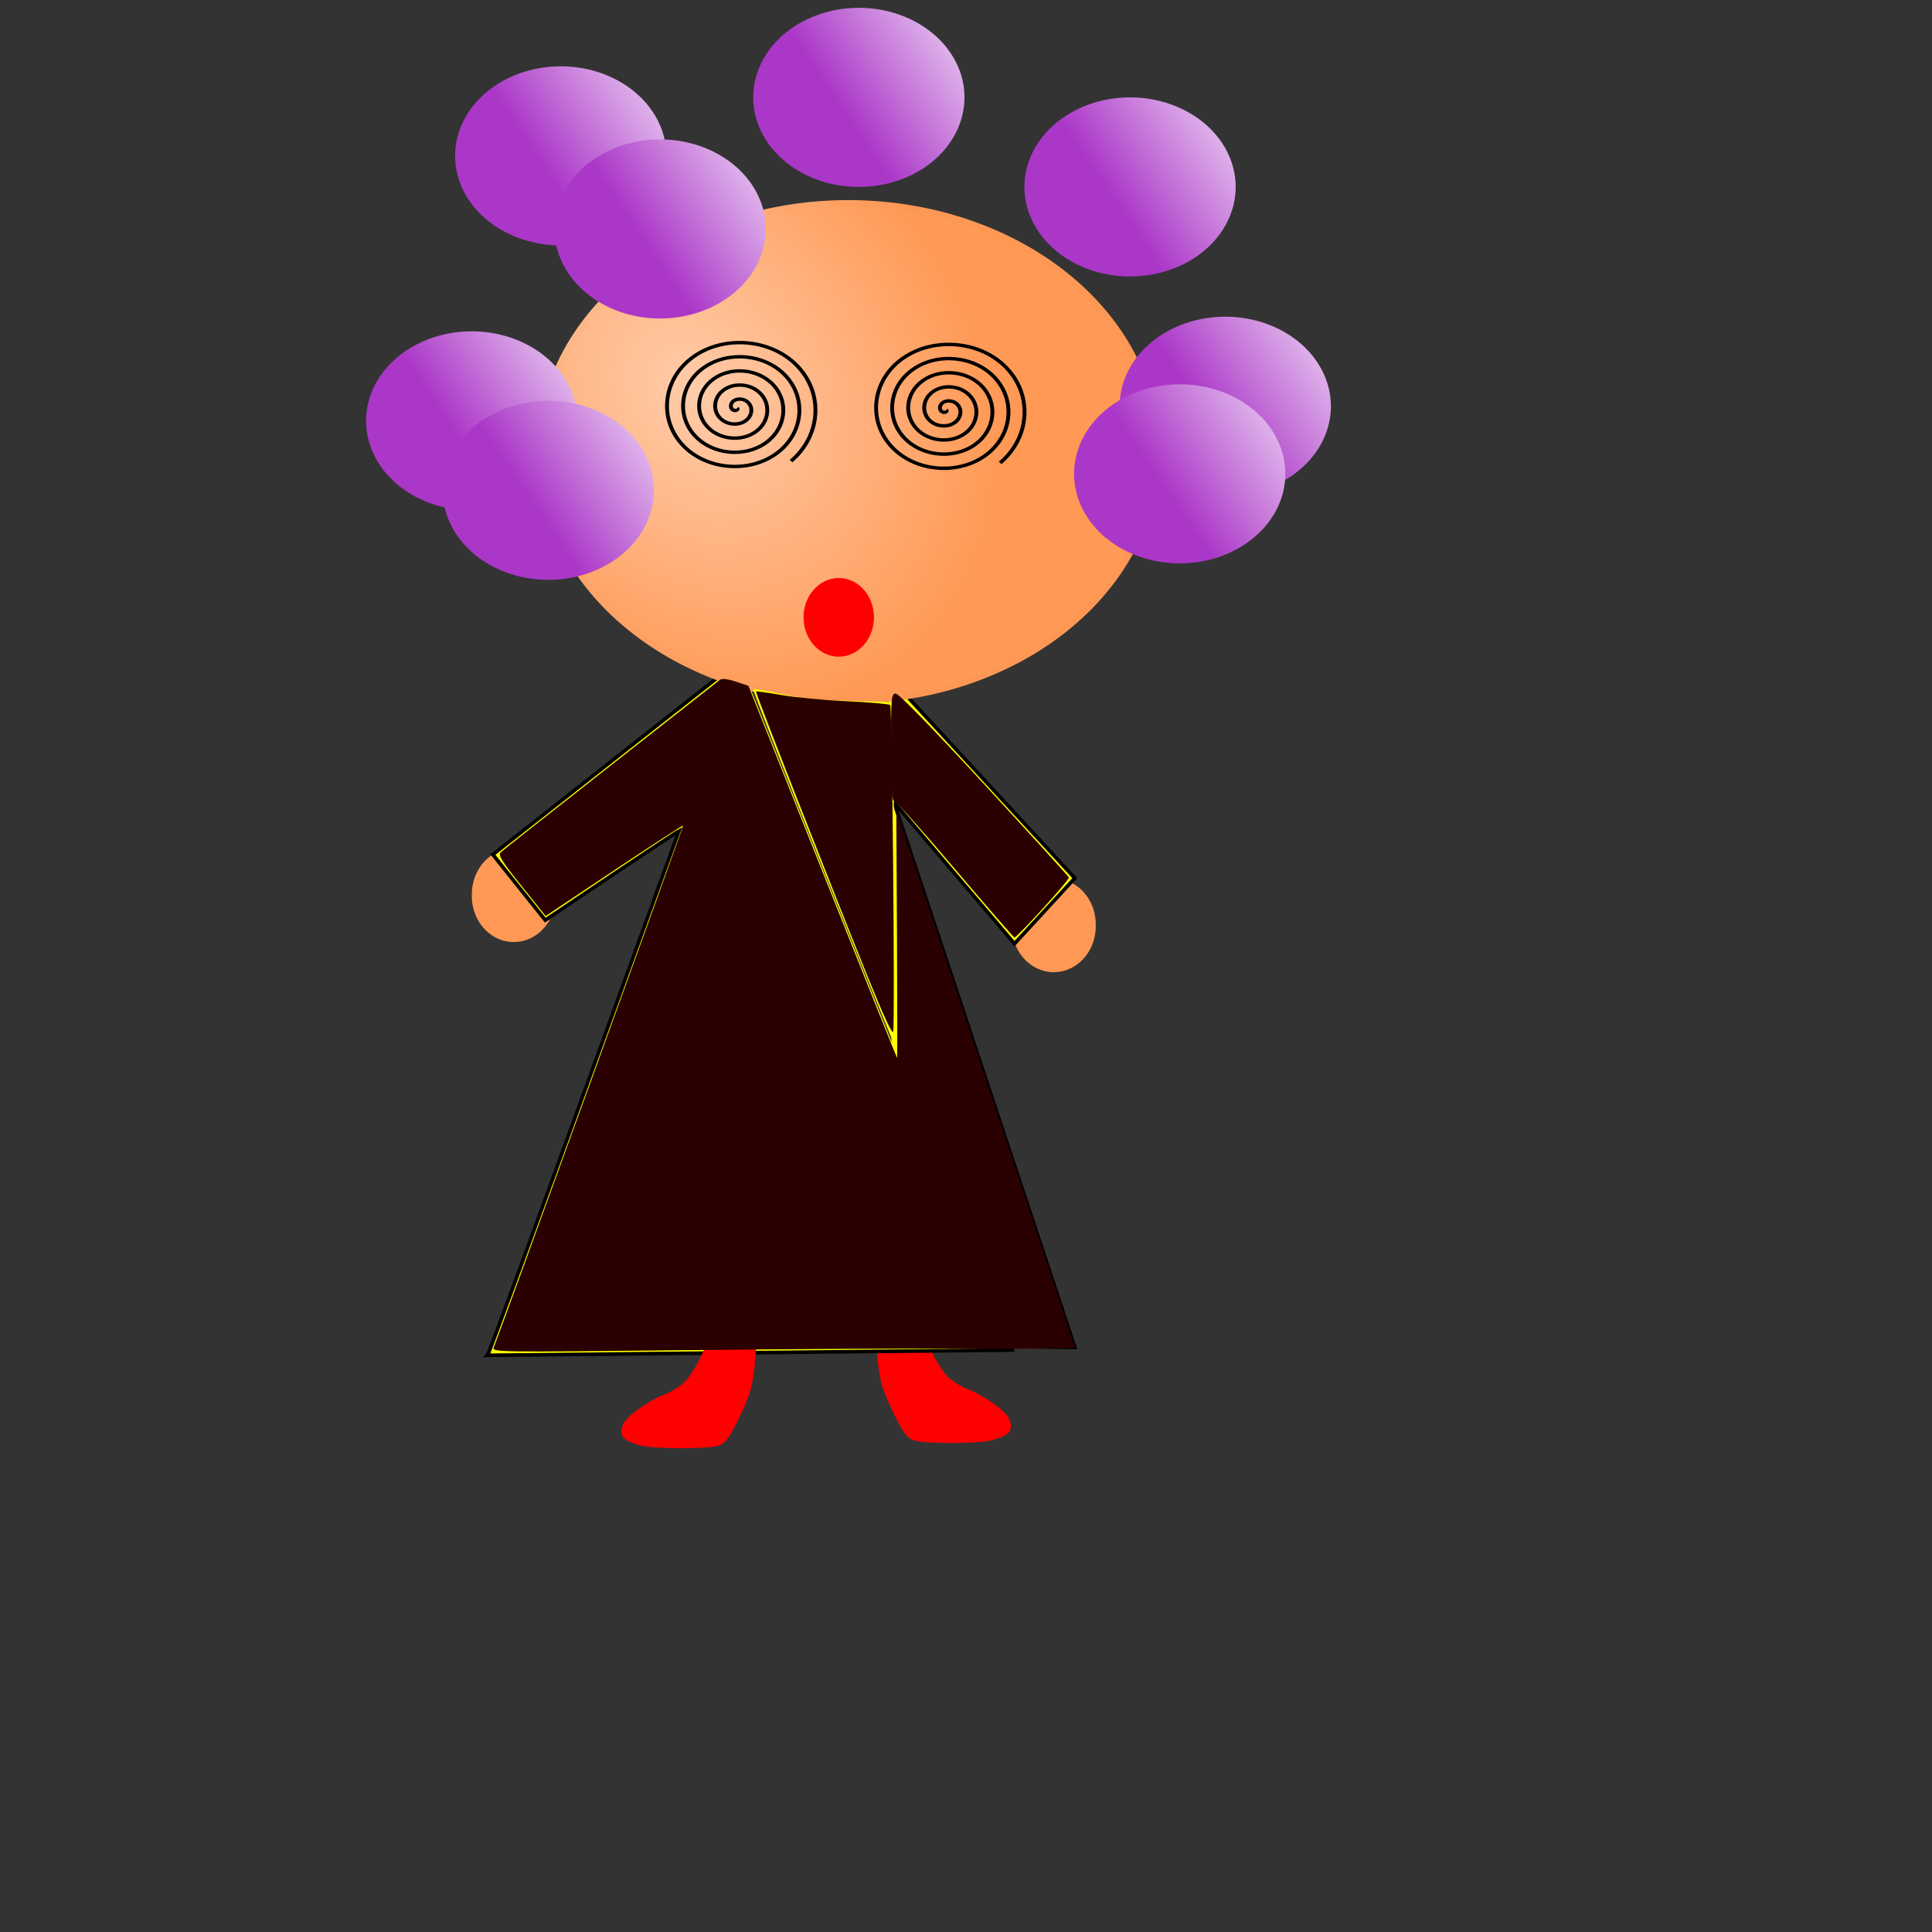 <svg xmlns="http://www.w3.org/2000/svg" xmlns:xlink="http://www.w3.org/1999/xlink" viewBox="0 0 531.5 531.5" version="1.0"><rect x="0" y="0" width="531.5" height="531.5" fill="#333333" stroke="none"/><defs><linearGradient id="a"><stop offset="0" stop-color="#ab37c8"/><stop offset="1" stop-color="#eed7f4"/></linearGradient><linearGradient id="c" y2="43.991" xlink:href="#a" gradientUnits="userSpaceOnUse" x2="258.9" y1="73.558" x1="209.14"/><radialGradient id="b" gradientUnits="userSpaceOnUse" cy="172.8" cx="148.85" gradientTransform="matrix(.492 .909 -.84 .313 220.73 -10.553)" r="110.03"><stop offset="0" stop-color="#fca"/><stop offset="1" stop-color="#f95"/></radialGradient></defs><path d="M322.36-20.914a14.785 5.77 0 11-29.57 0 14.785 5.77 0 1129.57 0z" fill="none"/><path d="M272.52 396.275c5.37-1.26 6.67-2.98 4.84-6.4-1.06-1.97-7.35-6.36-10.93-7.63-1.73-.61-4.24-2.15-5.58-3.42-2.5-2.37-6.01-9.13-6.91-13.31-.28-1.29-.65-2.34-.82-2.34-.18 0-2.14.97-4.37 2.16s-4.92 2.16-5.96 2.16h-1.91l.49 5.71c.58 6.77 1.38 9.43 5.04 16.75 2.23 4.47 3.18 5.66 5.05 6.31 2.7.94 17.08.95 21.06.01z" fill-rule="evenodd" fill="red"/><path d="M301.44 254.566a11.539 12.62 0 11-23.073 0 11.539 12.62 0 1123.073 0zM152.882 246.273a11.539 12.62 0 11-23.073 0 11.539 12.62 0 1123.073 0z" fill-rule="evenodd" fill="#f95"/><path d="M203.37 181.735l-67.79 53.36 14.42 18.03c35.34-23.8 36.78-24.52 36.78-24.52-51.92 143.51-52.64 144.24-52.64 144.24l144.95-1.45" fill-rule="evenodd" stroke="#000" fill="#ff0"/><path d="M244.47 186.055l51.21 55.53-16.59 18.03-33.17-38.94 49.76 150-49.76-.72" fill-rule="evenodd" stroke="#000" fill="#ff0"/><path d="M406.73 19.114a33.173 33.534 0 11-66.345 0 33.173 33.534 0 1166.344 0z" fill="none"/><path d="M311.54 198.68a108.53 82.573 0 11-217.07 0 108.53 82.573 0 11217.07 0z" transform="matrix(.789 0 0 .839 73.207 -42.363)" stroke-linejoin="bevel" stroke-opacity=".009" fill-rule="evenodd" stroke-dashoffset="2" stroke="#000" stroke-width="4.043" fill="url(#b)"/><path d="M-104.57 43.991c.57.629-.57 1.071-1.04.937-1.29-.361-1.41-2.044-.83-3.029 1.03-1.76 3.48-1.84 5.01-.721 2.247 1.642 2.285 4.935.61 6.996-2.23 2.745-6.4 2.738-8.98.504-3.24-2.81-3.19-7.863-.39-10.961 3.38-3.753 9.33-3.65 12.941-.289 4.259 3.962 4.108 10.8.181 14.928-4.532 4.767-12.272 4.567-16.912.072-5.27-5.107-5.03-13.739.04-18.894 5.68-5.783 15.207-5.486 20.874.144 6.292 6.251 5.946 16.681-.252 22.861-6.822 6.801-18.152 6.406-24.842-.361-7.31-7.392-6.87-19.623.47-26.827 7.96-7.82 21.092-7.327 28.807.577 8.33 8.534 7.787 22.567-.685 30.794-9.104 8.84-24.042 8.248-32.782-.793-9.34-9.675-8.7-25.511.91-34.76 10.24-9.86 26.979-9.171 36.74 1.009 10.37 10.815 9.631 28.454-1.118 38.727" transform="matrix(.79 0 0 .697 285.418 81.6)" stroke="#000" stroke-width="1.348" fill="none"/><path d="M-104.57 43.991c.57.629-.57 1.071-1.04.937-1.29-.361-1.41-2.044-.83-3.029 1.03-1.76 3.48-1.84 5.01-.721 2.247 1.642 2.285 4.935.61 6.996-2.23 2.745-6.4 2.738-8.98.504-3.24-2.81-3.19-7.863-.39-10.961 3.38-3.753 9.33-3.65 12.941-.289 4.259 3.962 4.108 10.8.181 14.928-4.532 4.767-12.272 4.567-16.912.072-5.27-5.107-5.03-13.739.04-18.894 5.68-5.783 15.207-5.486 20.874.144 6.292 6.251 5.946 16.681-.252 22.861-6.822 6.801-18.152 6.406-24.842-.361-7.31-7.392-6.87-19.623.47-26.827 7.96-7.82 21.092-7.327 28.807.577 8.33 8.534 7.787 22.567-.685 30.794-9.104 8.84-24.042 8.248-32.782-.793-9.34-9.675-8.7-25.511.91-34.76 10.24-9.86 26.979-9.171 36.74 1.009 10.37 10.815 9.631 28.454-1.118 38.727" transform="matrix(.79 0 0 .697 342.94 82.102)" stroke="#000" stroke-width="1.348" fill="none"/><path d="M240.424 169.834a9.682 10.81 0 11-19.364 0 9.682 10.81 0 1119.364 0z" fill-rule="evenodd" fill="red"/><path d="M319.185 165.442c-2.922.572-5.867.265-8.765-.23-7.321-1.917-14.302-4.769-21.314-7.425-10.977-4.26-21.915-8.589-32.947-12.73-7.557-2.838-15.154-5.592-22.664-8.513-3.799-1.45-7.59-2.92-11.072-4.908-2.898-1.736-5.804-3.479-8.505-5.459-1.998-1.47-3.214-2.51-5.14-4.092-7.827-6.693-15.266-13.72-22.689-20.755-9.626-9.307-19.53-18.384-29.764-27.175-6.215-5.18-12.627-10.186-19.3-14.906l6.657-3.674a694.334 694.334 0 0118.771 15.261c10.164 8.861 20.043 17.973 29.796 27.183 7.541 6.971 15.146 13.894 23.178 20.427 4.335 3.416 8.844 6.644 13.835 9.3 3.49 1.875 7.202 3.367 10.898 4.894 7.32 3.054 14.72 5.954 22.143 8.798 11.009 4.232 21.977 8.562 33.049 12.668 7.115 2.6 14.246 5.361 21.748 6.979 2.922.397 5.9.613 8.774-.189l-6.689 4.546z" fill="none"/><path d="M252.41 69.953a36.779 35.337 0 11-73.56 0 36.779 35.337 0 1173.56 0z" transform="matrix(.79 0 0 .697 65.923 -21.97)" fill-rule="evenodd" fill="url(#c)"/><path d="M252.41 69.953a36.779 35.337 0 11-73.56 0 36.779 35.337 0 1173.56 0z" transform="matrix(.79 0 0 .697 161.6 27.305)" fill="url(#c)" fill-rule="evenodd"/><path d="M252.41 69.953a36.779 35.337 0 11-73.56 0 36.779 35.337 0 1173.56 0z" transform="matrix(.79 0 0 .697 166.726 63)" fill="url(#c)" fill-rule="evenodd"/><path d="M252.41 69.953a36.779 35.337 0 11-73.56 0 36.779 35.337 0 1173.56 0z" transform="matrix(.79 0 0 .697 111.483 -14.93)" fill="url(#c)" fill-rule="evenodd"/><path d="M252.41 69.953a36.779 35.337 0 11-73.56 0 36.779 35.337 0 1173.56 0z" transform="matrix(.79 0 0 .697 140.531 2.667)" fill="url(#c)" fill-rule="evenodd"/><path d="M252.41 69.953a36.779 35.337 0 11-73.56 0 36.779 35.337 0 1173.56 0z" transform="matrix(.79 0 0 .697 144.511 45.403)" fill="url(#c)" fill-rule="evenodd"/><path d="M252.41 69.953a36.779 35.337 0 11-73.56 0 36.779 35.337 0 1173.56 0z" transform="matrix(.79 0 0 .697 154.193 81.6)" fill="url(#c)" fill-rule="evenodd"/><path d="M252.41 69.953a36.779 35.337 0 11-73.56 0 36.779 35.337 0 1173.56 0z" transform="matrix(.79 0 0 .697 22.641 -17.444)" fill="url(#c)" fill-rule="evenodd"/><path d="M252.41 69.953a36.779 35.337 0 11-73.56 0 36.779 35.337 0 1173.56 0z" transform="matrix(.79 0 0 .697 -40.574 67.023)" fill="url(#c)" fill-rule="evenodd"/><path d="M252.41 69.953a36.779 35.337 0 11-73.56 0 36.779 35.337 0 1173.56 0z" transform="matrix(.79 0 0 .697 -37.157 24.788)" fill="url(#c)" fill-rule="evenodd"/><path d="M252.41 69.953a36.779 35.337 0 11-73.56 0 36.779 35.337 0 1173.56 0z" transform="matrix(.79 0 0 .697 -19.502 86.125)" fill="url(#c)" fill-rule="evenodd"/><path d="M252.41 69.953a36.779 35.337 0 11-73.56 0 36.779 35.337 0 1173.56 0z" transform="matrix(.79 0 0 .697 -14.377 42.887)" fill="url(#c)" fill-rule="evenodd"/><path d="M252.41 69.953a36.779 35.337 0 11-73.56 0 36.779 35.337 0 1173.56 0z" transform="matrix(.79 0 0 .697 -16.085 -5.88)" fill="url(#c)" fill-rule="evenodd"/><path d="M252.41 69.953a36.779 35.337 0 11-73.56 0 36.779 35.337 0 1173.56 0z" transform="matrix(.828 0 0 .704 104.56 10.967)" fill="url(#c)" fill-rule="evenodd"/><path d="M252.41 69.953a36.779 35.337 0 11-73.56 0 36.779 35.337 0 1173.56 0z" transform="matrix(.79 0 0 .697 11.251 14.23)" fill="url(#c)" fill-rule="evenodd"/><path d="M252.41 69.953a36.779 35.337 0 11-73.56 0 36.779 35.337 0 1173.56 0z" transform="matrix(.79 0 0 .697 60.798 5.683)" fill="url(#c)" fill-rule="evenodd"/><path d="M183.812 78.584a29.045 24.637 0 11-58.09 0 29.045 24.637 0 1158.09 0z" fill="none"/><path d="M226.49 239.02c-10.78-27.04-19.47-49.29-19.3-49.45.16-.17 3.49.41 7.4 1.28 5.1 1.14 10.45 1.69 19.06 1.95l11.96.36.45 47.3c.24 26.01.35 47.39.24 47.5-.12.11-9.03-21.91-19.81-48.94z" fill-rule="evenodd" fill="#ff0"/><path d="M238.68 268.6c-10.77-26.7-30.92-78.12-30.7-78.36.11-.12 3.24.31 6.95.96 3.72.65 11.86 1.42 18.1 1.71 6.25.29 11.59.77 11.87 1.05.53.53 1.33 86.6.84 89.78-.17 1.13-2.54-3.96-7.06-15.14z" fill-rule="evenodd" fill="#2b0000"/><path d="M176.54 397.715c-5.36-1.26-6.66-2.98-4.84-6.39 1.06-1.98 7.35-6.37 10.93-7.63 1.73-.61 4.24-2.15 5.58-3.43 2.51-2.37 6.01-9.12 6.91-13.31.28-1.29.65-2.34.83-2.34.17 0 2.14.97 4.37 2.16s4.91 2.17 5.96 2.17h1.91l-.49 5.7c-.59 6.78-1.38 9.43-5.04 16.75-2.24 4.47-3.19 5.66-5.06 6.31-2.7.94-17.08.95-21.06.01z" fill-rule="evenodd" fill="red"/><path d="M135.84 370.66c1.93-4.69 52.25-143.37 52.08-143.53-.11-.12-8.66 5.43-19.01 12.33L150.11 252l-6.66-8.32c-5.5-6.88-6.48-8.47-5.68-9.22.54-.5 14.12-11.22 30.19-23.82 16.06-12.6 29.6-23.22 30.08-23.6.57-.45 2.08-.28 4.36.47l3.49 1.16 20.39 51.19c11.21 28.16 20.44 51.2 20.52 51.2.07 0 .05-15.34-.04-34.08l-.18-34.07 24.49 73.55c13.48 40.46 24.51 73.83 24.52 74.15s-12.4.5-27.57.41c-15.17-.1-51.25.09-80.16.42-51.38.57-52.57.55-52.02-.78zM262.79 239.155c-8.72-10.3-16.27-18.74-16.77-18.75-.69-.02-.9-3.47-.9-14.81 0-13.84.09-14.78 1.32-14.78.81 0 10.21 9.65 24.34 24.98 12.66 13.74 23.13 25.26 23.26 25.6.24.62-14.17 16.49-14.96 16.49-.23 0-7.56-8.43-16.29-18.73z" fill-rule="evenodd" fill="#2b0000"/><path d="M-45.433 221.4c.03 2.41-1.647 6.9-2.885 9.37-1.495 2.99-2.195 4.36-4.327 6.49-1.859 1.86-4.97 3.05-7.211 3.61-2.163.54-4.587 3.37-6.491 4.32-3.266 1.64-3.606 2.89-3.606 7.22 0 2.41 5.603 3.2 7.212 3.6 2.926.73 6.305.72 10.096.72 3.685 0 7.386-.04 10.096-.72 3.366-.84 3.843-3.36 5.049-5.77l3.605-7.21c1.228-2.45 2.164-5.68 2.164-8.65 0-3.95.721-5.82.721-9.38h-4.327c-3.574 0-10.096-7.18-10.096-3.6z" stroke="#000" fill="none"/></svg>